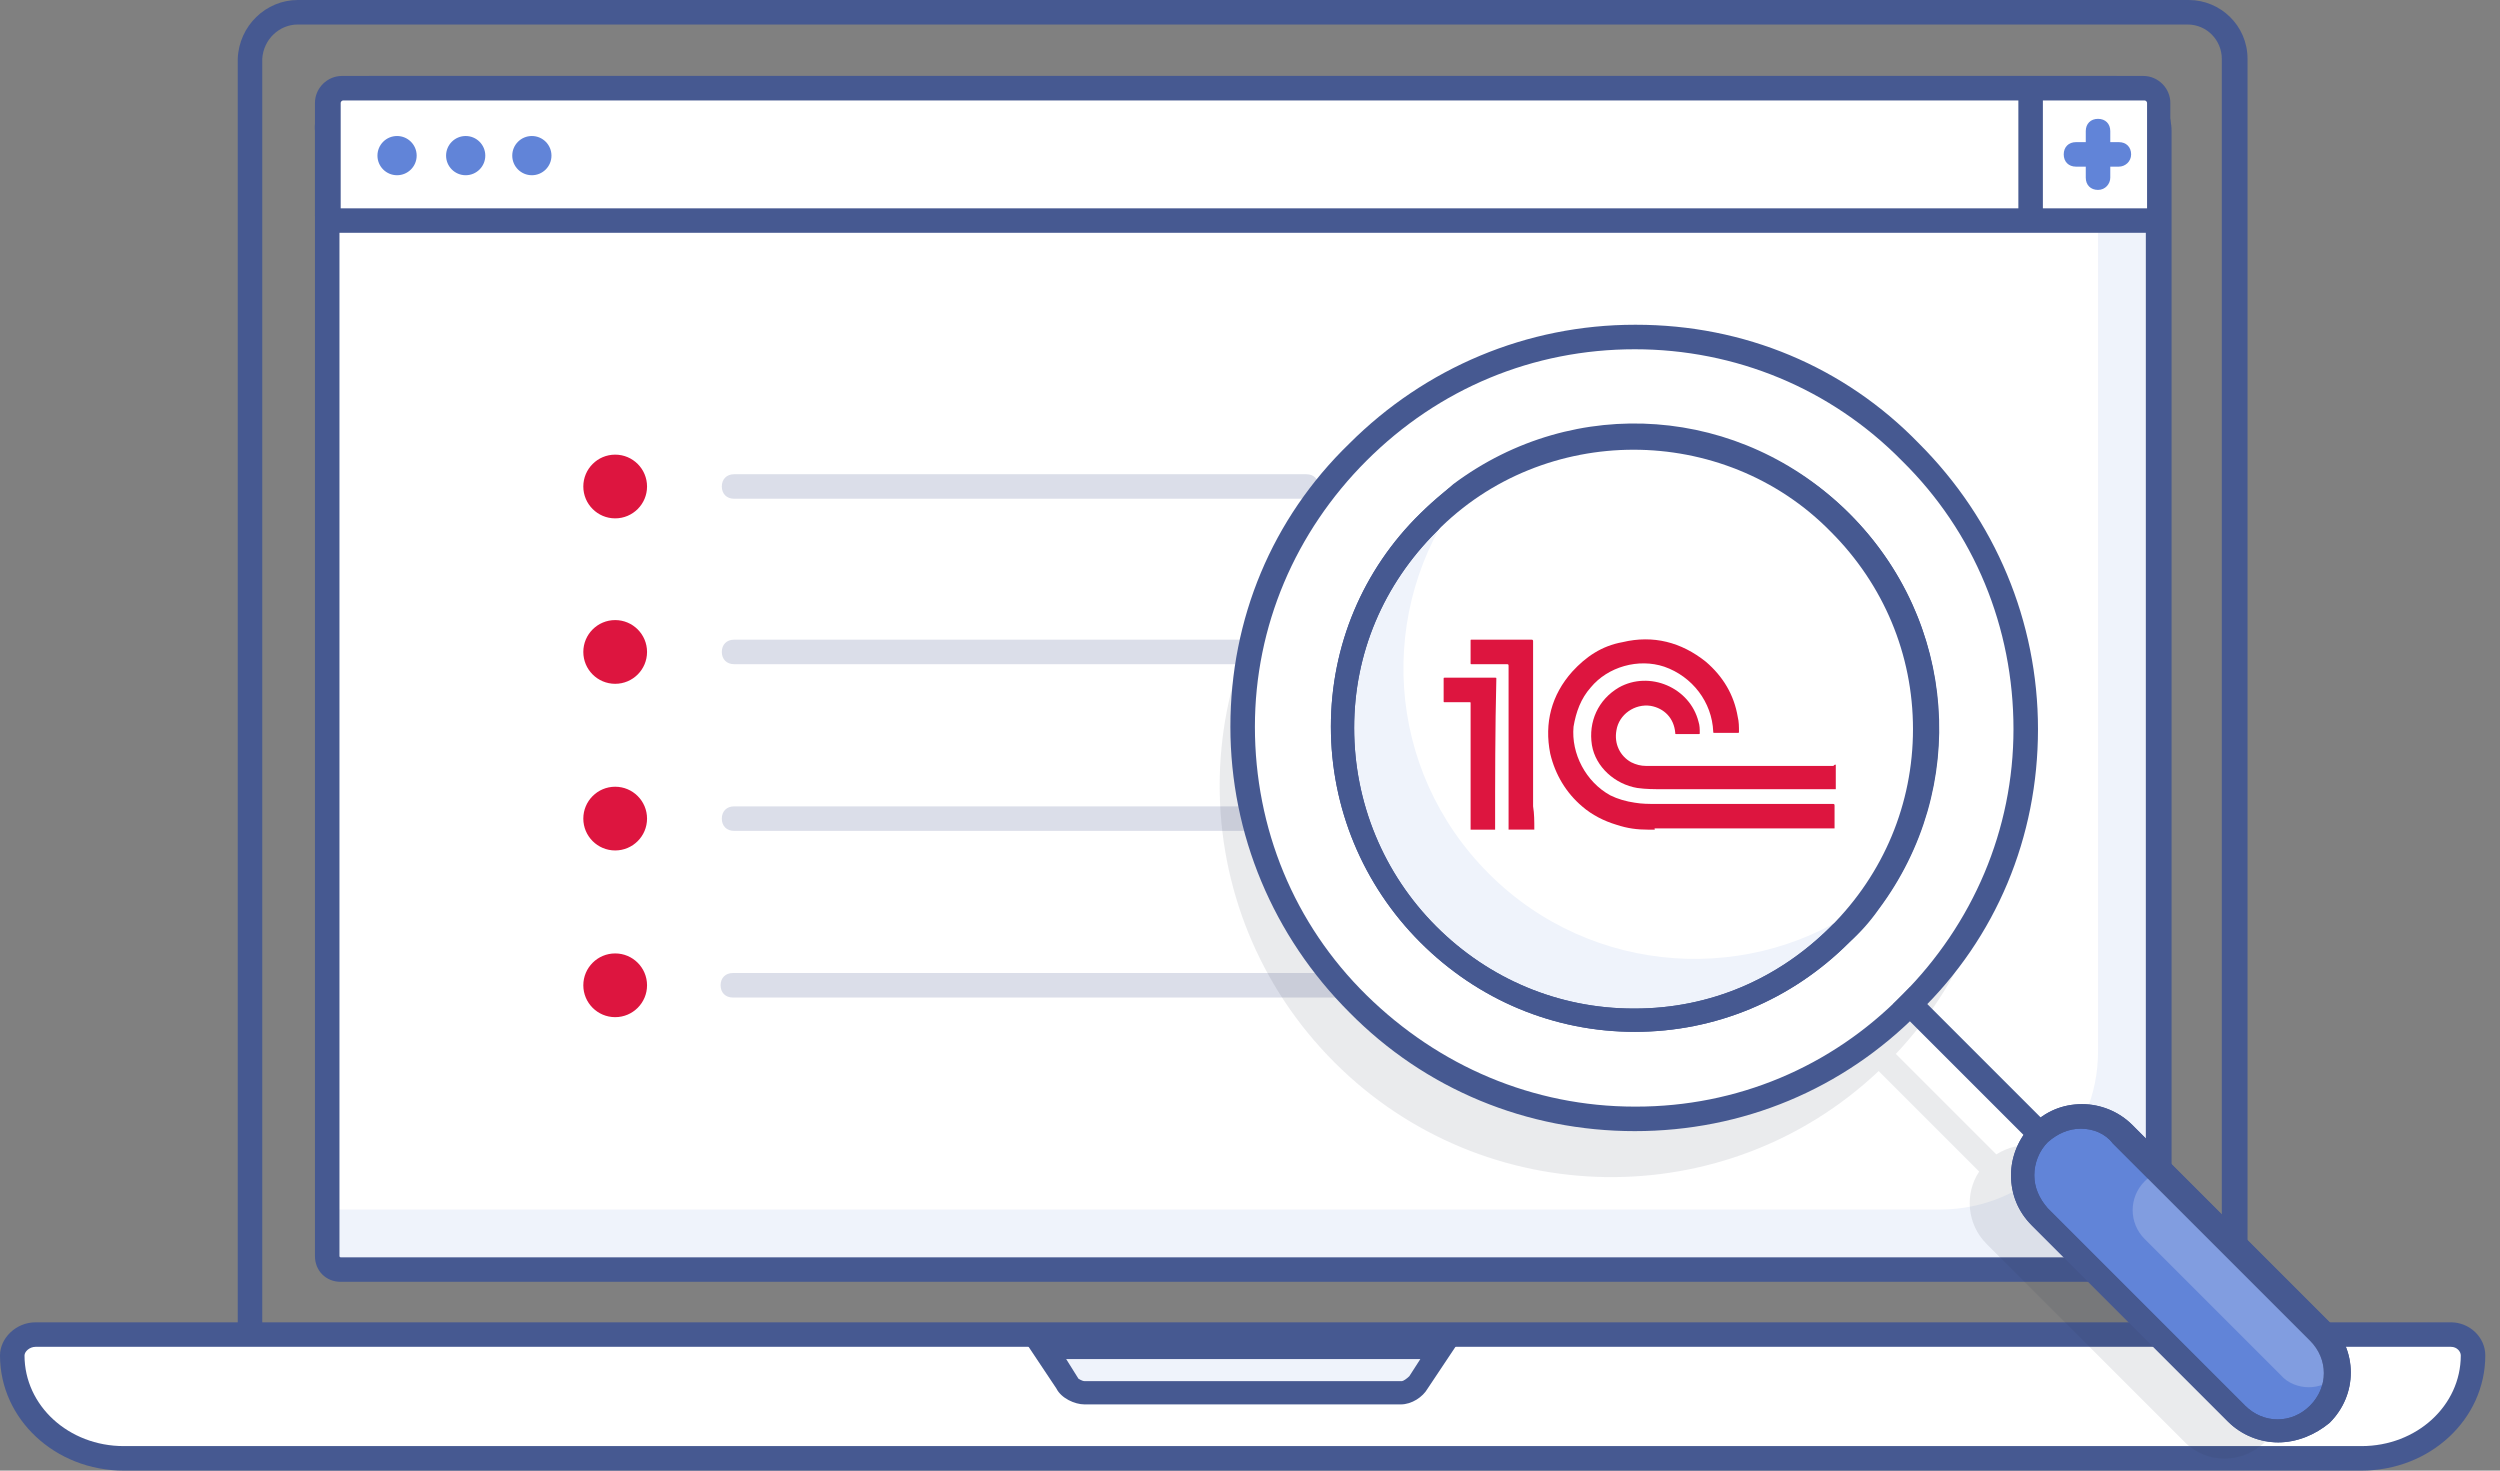 <svg width="153" height="90" viewBox="0 0 153 90" fill="none" xmlns="http://www.w3.org/2000/svg">
<rect x="0" y="0" width="153" height="90" fill="#808080" stroke="none"/>
<path d="M135.749 83.175H16.275C15.375 83.175 14.55 82.425 14.55 81.45V3.6C14.625 1.575 16.275 0 18.225 0H133.949C135.899 0 137.549 1.575 137.549 3.6V81.45C137.474 82.35 136.724 83.175 135.749 83.175ZM18.225 1.5C17.1 1.5 16.125 2.4 16.05 3.6V81.45C16.05 81.525 16.125 81.675 16.275 81.675H135.749C135.824 81.675 135.974 81.6 135.974 81.45V3.6C135.974 2.475 135.074 1.5 133.874 1.5H18.225Z" fill="#465991"/>
<path d="M132.149 8.023V76.873C132.149 77.323 131.774 77.698 131.324 77.698H20.85C20.4 77.698 20.025 77.323 20.025 76.873V8.023C19.95 6.523 21.15 5.398 22.575 5.398H129.524C130.949 5.398 132.149 6.598 132.149 8.023Z" fill="#EFF3FB"/>
<path d="M128.4 5.398V64.348C128.4 69.673 124.125 74.023 118.725 74.023H20.1V8.023C20.025 6.523 21.225 5.398 22.65 5.398H128.4Z" fill="white"/>
<path d="M131.325 78.448H20.85C19.95 78.448 19.275 77.773 19.275 76.873V8.023C19.2 7.198 19.575 6.298 20.175 5.698C20.775 5.023 21.675 4.648 22.575 4.648H129.525C131.325 4.648 132.9 6.148 132.9 8.023V76.873C132.9 77.773 132.15 78.448 131.325 78.448ZM22.575 6.148C22.05 6.148 21.6 6.373 21.225 6.673C20.925 6.973 20.775 7.423 20.775 7.948V76.873C20.775 76.873 20.775 76.948 20.85 76.948H131.25C131.25 76.948 131.325 76.948 131.325 76.873V8.023C131.325 7.048 130.5 6.148 129.45 6.148H22.575Z" fill="#465991"/>
<path d="M2.175 81.676H150C150.75 81.676 151.35 82.276 151.35 82.951C151.35 86.476 148.275 89.251 144.525 89.251H7.575C3.75 89.251 0.75 86.401 0.75 82.951C0.75 82.276 1.425 81.676 2.175 81.676Z" fill="white"/>
<path d="M2.175 81.676H150C150.75 81.676 151.35 82.276 151.35 82.951C151.35 86.476 148.275 89.251 144.525 89.251H7.575C3.75 89.251 0.75 86.401 0.75 82.951C0.75 82.276 1.425 81.676 2.175 81.676Z" fill="white"/>
<path d="M144.525 90.001H7.575C3.375 90.001 0 86.851 0 82.951C0 81.901 0.975 80.926 2.175 80.926H150C151.125 80.926 152.1 81.826 152.1 82.951C152.1 86.851 148.725 90.001 144.525 90.001ZM2.175 82.426C1.8 82.426 1.5 82.726 1.5 82.951C1.5 86.026 4.2 88.501 7.575 88.501H144.525C147.9 88.501 150.6 86.026 150.6 82.951C150.6 82.726 150.375 82.426 150 82.426H2.175Z" fill="#465991"/>
<path d="M20.85 5.398H131.25C131.7 5.398 132.15 5.773 132.15 6.298V13.198C132.15 13.348 132 13.498 131.85 13.498H20.325C20.175 13.498 20.025 13.348 20.025 13.198V6.298C20.025 5.773 20.475 5.398 20.85 5.398Z" fill="white"/>
<path d="M131.85 14.248H20.325C19.725 14.248 19.275 13.798 19.275 13.198V6.298C19.275 5.398 20.025 4.648 20.925 4.648H131.175C132.075 4.648 132.825 5.398 132.825 6.298V13.198C132.9 13.798 132.375 14.248 131.85 14.248ZM20.85 12.748H131.4V6.298C131.4 6.223 131.325 6.148 131.25 6.148H21C20.925 6.148 20.85 6.223 20.85 6.298V12.748Z" fill="#465991"/>
<path d="M63.825 82.426H88.275L86.775 84.676C86.55 84.976 86.1 85.276 85.725 85.276H66.375C66 85.276 65.475 85.051 65.325 84.676L63.825 82.426Z" fill="#EFF3FB"/>
<path d="M85.725 85.95H66.375C65.775 85.95 64.95 85.575 64.65 84.975L62.4 81.6H89.625L87.375 84.975C87.075 85.5 86.4 85.95 85.725 85.95ZM65.25 83.175L66 84.375C66 84.375 66.225 84.525 66.375 84.525H85.8C85.875 84.525 86.1 84.375 86.25 84.225L86.925 83.175H65.25Z" fill="#465991"/>
<path d="M24.3 10.724C24.962 10.724 25.5 10.187 25.5 9.524C25.5 8.861 24.962 8.324 24.3 8.324C23.637 8.324 23.1 8.861 23.1 9.524C23.1 10.187 23.637 10.724 24.3 10.724Z" fill="#6184D8"/>
<path d="M28.5 10.724C29.163 10.724 29.7 10.187 29.7 9.524C29.7 8.861 29.163 8.324 28.5 8.324C27.837 8.324 27.3 8.861 27.3 9.524C27.3 10.187 27.837 10.724 28.5 10.724Z" fill="#6184D8"/>
<path d="M32.55 10.724C33.212 10.724 33.75 10.187 33.75 9.524C33.75 8.861 33.212 8.324 32.55 8.324C31.887 8.324 31.35 8.861 31.35 9.524C31.35 10.187 31.887 10.724 32.55 10.724Z" fill="#6184D8"/>
<path d="M125.024 5.25H123.524V13.5H125.024V5.25Z" fill="#465991"/>
<path d="M128.399 11.623C127.949 11.623 127.649 11.323 127.649 10.873V8.023C127.649 7.573 127.949 7.273 128.399 7.273C128.849 7.273 129.149 7.573 129.149 8.023V10.873C129.149 11.248 128.849 11.623 128.399 11.623Z" fill="#6184D8"/>
<path d="M129.675 10.199H127.05C126.6 10.199 126.3 9.899 126.3 9.449C126.3 8.999 126.6 8.699 127.05 8.699H129.675C130.125 8.699 130.425 8.999 130.425 9.449C130.425 9.899 130.05 10.199 129.675 10.199Z" fill="#6184D8"/>
<path d="M79.875 30.523H44.925C44.475 30.523 44.175 30.223 44.175 29.773C44.175 29.323 44.475 29.023 44.925 29.023H79.95C80.4 29.023 80.7 29.323 80.7 29.773C80.625 30.223 80.325 30.523 79.875 30.523Z" fill="#DBDEE9"/>
<path d="M37.649 31.724C38.726 31.724 39.599 30.851 39.599 29.774C39.599 28.697 38.726 27.824 37.649 27.824C36.572 27.824 35.699 28.697 35.699 29.774C35.699 30.851 36.572 31.724 37.649 31.724Z" fill="#DD153F"/>
<path d="M79.875 40.648H44.925C44.475 40.648 44.175 40.348 44.175 39.898C44.175 39.448 44.475 39.148 44.925 39.148H79.95C80.4 39.148 80.7 39.448 80.7 39.898C80.7 40.348 80.325 40.648 79.875 40.648Z" fill="#DBDEE9"/>
<path d="M37.649 41.849C38.726 41.849 39.599 40.976 39.599 39.899C39.599 38.822 38.726 37.949 37.649 37.949C36.572 37.949 35.699 38.822 35.699 39.899C35.699 40.976 36.572 41.849 37.649 41.849Z" fill="#DD153F"/>
<path d="M79.875 50.85H44.925C44.475 50.85 44.175 50.55 44.175 50.1C44.175 49.65 44.475 49.35 44.925 49.35H79.95C80.4 49.35 80.7 49.65 80.7 50.1C80.7 50.55 80.325 50.85 79.875 50.85Z" fill="#DBDEE9"/>
<path d="M37.649 52.048C38.726 52.048 39.599 51.175 39.599 50.098C39.599 49.022 38.726 48.148 37.649 48.148C36.572 48.148 35.699 49.022 35.699 50.098C35.699 51.175 36.572 52.048 37.649 52.048Z" fill="#DD153F"/>
<path d="M87.6 61.049H44.85C44.4 61.049 44.1 60.749 44.1 60.299C44.1 59.849 44.4 59.549 44.85 59.549H87.6C88.049 59.549 88.35 59.849 88.35 60.299C88.35 60.749 88.049 61.049 87.6 61.049Z" fill="#DBDEE9"/>
<path d="M37.649 62.25C38.726 62.25 39.599 61.377 39.599 60.3C39.599 59.223 38.726 58.35 37.649 58.35C36.572 58.35 35.699 59.223 35.699 60.3C35.699 61.377 36.572 62.25 37.649 62.25Z" fill="#DD153F"/>
<g opacity="0.1">
<path d="M114.975 65.549C105.6 74.399 90.825 74.174 81.675 65.024C72.3 55.649 72.3 40.499 81.675 31.199C91.05 21.824 106.2 21.824 115.5 31.199C124.65 40.349 124.875 55.124 116.025 64.499L122.175 70.649C123.6 69.749 125.475 69.899 126.6 71.099L138.675 83.174C140.1 84.599 140.1 86.849 138.675 88.199C137.25 89.624 135 89.624 133.65 88.199L121.575 76.124C120.375 74.924 120.225 73.049 121.125 71.699L114.975 65.549Z" fill="#2A324B"/>
</g>
<path d="M83.101 61.425C73.726 52.05 73.726 36.9 83.101 27.6C92.475 18.225 107.625 18.225 116.925 27.6C126.3 36.975 126.3 52.124 116.925 61.425C107.625 70.799 92.475 70.799 83.101 61.425Z" fill="white"/>
<path d="M100.05 69.225C93.45 69.225 87.225 66.675 82.575 61.95C77.925 57.3 75.3 51.075 75.3 44.475C75.3 37.875 77.85 31.725 82.575 27.15C87.225 22.5 93.45 19.875 100.05 19.875C100.05 19.875 100.05 19.875 100.125 19.875C106.725 19.875 112.875 22.425 117.45 27.15C122.1 31.8 124.725 38.025 124.725 44.625C124.725 51.225 122.175 57.375 117.45 61.95C112.8 66.675 106.65 69.225 100.05 69.225ZM100.05 21.375C93.825 21.375 88.05 23.775 83.625 28.2C79.275 32.55 76.8 38.325 76.8 44.475C76.8 50.7 79.2 56.55 83.625 60.9C88.05 65.25 93.825 67.725 100.05 67.725C100.05 67.725 100.05 67.725 100.125 67.725C106.275 67.725 112.05 65.325 116.4 60.9C120.75 56.55 123.225 50.775 123.225 44.625C123.225 38.4 120.825 32.55 116.4 28.2C112.05 23.775 106.2 21.375 100.05 21.375Z" fill="#465991"/>
<path d="M114.3 55.201C113.775 55.876 113.25 56.551 112.575 57.151C105.675 64.126 94.35 64.126 87.375 57.151C80.4 50.176 80.4 38.851 87.375 31.951C87.975 31.351 88.65 30.751 89.325 30.226C96.3 24.976 106.2 25.576 112.575 31.951C118.95 38.326 119.55 48.226 114.3 55.201Z" fill="#EFF3FB"/>
<path d="M100.05 63.149C95.1 63.149 90.45 61.199 86.925 57.674C83.4 54.149 81.45 49.424 81.45 44.474C81.45 39.524 83.4 34.874 86.925 31.424C87.525 30.824 88.275 30.224 88.95 29.624C96.375 24.074 106.575 24.824 113.175 31.424C119.775 38.024 120.525 48.224 114.975 55.649C114.45 56.399 113.85 57.074 113.175 57.674C109.65 61.199 105 63.149 100.05 63.149ZM99.975 27.449C96.45 27.449 92.85 28.574 89.775 30.899C89.1 31.424 88.5 31.949 87.9 32.549C84.675 35.774 82.875 39.974 82.875 44.549C82.875 49.124 84.675 53.474 87.9 56.699C91.125 59.924 95.4 61.724 99.975 61.724C99.975 61.724 99.975 61.724 100.05 61.724C104.625 61.724 108.825 59.924 112.05 56.699C112.65 56.099 113.175 55.499 113.7 54.824C118.8 47.999 118.125 38.624 112.05 32.549C108.675 29.174 104.4 27.449 99.975 27.449Z" fill="#465991"/>
<path d="M114.299 55.2C107.324 60.375 97.424 59.775 91.124 53.475C84.749 47.1 84.225 37.275 89.4 30.3C96.374 25.05 106.274 25.65 112.649 32.025C118.949 38.325 119.549 48.225 114.299 55.2Z" fill="white"/>
<path d="M100.05 63.148C95.1 63.148 90.45 61.198 86.925 57.673C83.4 54.148 81.45 49.423 81.45 44.473C81.45 39.523 83.4 34.873 86.925 31.423C94.125 24.223 105.9 24.223 113.175 31.423C116.7 34.948 118.65 39.598 118.65 44.548C118.65 49.498 116.7 54.148 113.175 57.673C109.65 61.198 105 63.148 100.05 63.148ZM99.975 27.523C95.625 27.523 91.2 29.173 87.9 32.548C84.675 35.773 82.875 39.973 82.875 44.548C82.875 49.123 84.675 53.473 87.9 56.698C91.125 59.923 95.4 61.723 99.975 61.723C99.975 61.723 99.975 61.723 100.05 61.723C104.625 61.723 108.825 59.923 112.05 56.698C115.275 53.473 117.075 49.198 117.075 44.623C117.075 40.048 115.275 35.773 112.05 32.548C108.75 29.173 104.325 27.523 99.975 27.523Z" fill="#465991"/>
<path d="M116.902 60.4L115.842 61.461L127.615 73.234L128.676 72.174L116.902 60.4Z" fill="#465991"/>
<path d="M124.874 69.373C126.299 67.948 128.549 67.948 129.899 69.373L141.974 81.448C143.399 82.873 143.399 85.123 141.974 86.473C140.549 87.898 138.299 87.898 136.949 86.473L124.874 74.398C123.449 73.048 123.449 70.798 124.874 69.373Z" fill="#6184D8"/>
<path d="M139.425 88.274C138.3 88.274 137.175 87.824 136.35 86.999L124.35 74.999C123.525 74.174 123.075 73.124 123.075 71.924C123.075 70.799 123.525 69.674 124.35 68.849C125.175 68.024 126.225 67.574 127.425 67.574C128.55 67.574 129.675 68.024 130.5 68.849L142.575 80.924C144.3 82.649 144.3 85.349 142.575 87.074C141.675 87.824 140.55 88.274 139.425 88.274ZM127.35 69.074C126.6 69.074 125.925 69.374 125.325 69.899C124.8 70.424 124.5 71.174 124.5 71.924C124.5 72.674 124.8 73.349 125.325 73.949L137.4 86.024C138.525 87.149 140.25 87.149 141.375 86.024C142.5 84.899 142.5 83.174 141.375 82.049L129.3 69.974C128.85 69.374 128.1 69.074 127.35 69.074Z" fill="#465991"/>
<g opacity="0.2">
<path d="M142.95 84.224C142.5 84.674 141.9 84.899 141.3 84.899C140.7 84.899 140.025 84.674 139.575 84.149L131.25 75.824C130.275 74.849 130.275 73.274 131.25 72.299C131.55 71.999 131.85 71.849 132.225 71.699L141.975 81.449C142.725 82.199 143.025 83.174 142.95 84.224Z" fill="white"/>
</g>
<path d="M139.425 88.274C138.3 88.274 137.175 87.824 136.35 86.999L124.35 74.999C123.525 74.174 123.075 73.124 123.075 71.924C123.075 70.799 123.525 69.674 124.35 68.849C125.175 68.024 126.225 67.574 127.425 67.574C128.55 67.574 129.675 68.024 130.5 68.849L142.575 80.924C144.3 82.649 144.3 85.349 142.575 87.074C141.675 87.824 140.55 88.274 139.425 88.274ZM127.35 69.074C126.6 69.074 125.925 69.374 125.325 69.899C124.8 70.424 124.5 71.174 124.5 71.924C124.5 72.674 124.8 73.349 125.325 73.949L137.4 86.024C138.525 87.149 140.25 87.149 141.375 86.024C142.5 84.899 142.5 83.174 141.375 82.049L129.3 69.974C128.85 69.374 128.1 69.074 127.35 69.074Z" fill="#465991"/>
<path d="M101.175 50.775C101.1 50.775 101.1 50.775 101.025 50.775C100.95 50.775 100.95 50.775 100.875 50.775C100.2 50.775 99.6 50.7 98.925 50.475C98.175 50.25 97.425 49.875 96.825 49.35C95.85 48.525 95.175 47.4 94.875 46.125C94.5 44.25 94.95 42.525 96.225 41.1C97.05 40.2 98.025 39.525 99.3 39.3C101.175 38.85 102.9 39.3 104.4 40.5C105.45 41.4 106.125 42.525 106.35 43.875C106.425 44.175 106.425 44.475 106.425 44.775C106.425 44.85 106.425 44.85 106.35 44.85C105.9 44.85 105.45 44.85 104.925 44.85C104.85 44.85 104.85 44.85 104.85 44.775C104.775 42.975 103.575 41.4 101.85 40.8C100.275 40.275 98.4 40.8 97.35 42.075C96.75 42.75 96.45 43.575 96.3 44.475C96.15 46.125 97.05 47.85 98.55 48.675C99 48.9 99.525 49.05 100.05 49.125C100.5 49.2 100.875 49.2 101.325 49.2C101.475 49.2 101.55 49.2 101.7 49.2C105.15 49.2 108.675 49.2 112.125 49.2C112.275 49.2 112.275 49.2 112.275 49.35C112.275 49.8 112.275 50.25 112.275 50.7C112.2 50.7 112.2 50.7 112.125 50.7C108.6 50.7 105.075 50.7 101.625 50.7C101.55 50.7 101.55 50.7 101.475 50.7C101.4 50.7 101.325 50.7 101.25 50.7C101.325 50.775 101.25 50.775 101.175 50.775Z" fill="#DD153F"/>
<path d="M112.35 46.799C112.35 47.324 112.35 47.774 112.35 48.299H112.275C108.75 48.299 105.3 48.299 101.775 48.299C101.25 48.299 100.725 48.299 100.2 48.224C98.85 47.999 97.65 46.949 97.425 45.599C97.2 44.174 97.8 42.824 99.075 42.074C100.95 41.024 103.425 42.074 103.95 44.174C104.025 44.399 104.025 44.624 104.025 44.849C104.025 44.924 104.025 44.924 103.95 44.924C103.5 44.924 103.05 44.924 102.6 44.924C102.525 44.924 102.525 44.924 102.525 44.849C102.45 43.949 101.85 43.349 101.025 43.199C100.05 43.049 99.075 43.724 98.925 44.699C98.775 45.524 99.15 46.274 99.825 46.649C100.125 46.799 100.425 46.874 100.725 46.874C101.025 46.874 101.4 46.874 101.7 46.874C105.225 46.874 108.75 46.874 112.2 46.874C112.275 46.799 112.275 46.799 112.35 46.799Z" fill="#DD153F"/>
<path d="M93.9 50.773C93.375 50.773 92.85 50.773 92.325 50.773C92.325 50.698 92.325 50.698 92.325 50.623C92.325 47.323 92.325 44.023 92.325 40.798C92.325 40.648 92.325 40.648 92.175 40.648C91.5 40.648 90.825 40.648 90.075 40.648C90 40.648 90 40.648 90 40.573C90 40.123 90 39.673 90 39.223C90 39.148 90 39.148 90.075 39.148C91.275 39.148 92.55 39.148 93.75 39.148C93.825 39.148 93.825 39.223 93.825 39.223C93.825 42.598 93.825 45.973 93.825 49.348C93.9 49.798 93.9 50.248 93.9 50.773Z" fill="#DD153F"/>
<path d="M91.501 50.775C90.976 50.775 90.526 50.775 90.001 50.775C90.001 49.5 90.001 48.225 90.001 46.875C90.001 45.6 90.001 44.325 90.001 43.05C90.001 42.975 90.001 42.975 89.926 42.975C89.401 42.975 88.876 42.975 88.426 42.975C88.351 42.975 88.351 42.975 88.351 42.9C88.351 42.45 88.351 42 88.351 41.55C88.351 41.475 88.351 41.475 88.426 41.475C89.476 41.475 90.451 41.475 91.501 41.475C91.576 41.475 91.576 41.475 91.576 41.55C91.501 44.625 91.501 47.7 91.501 50.775Z" fill="#DD153F"/>
</svg>
